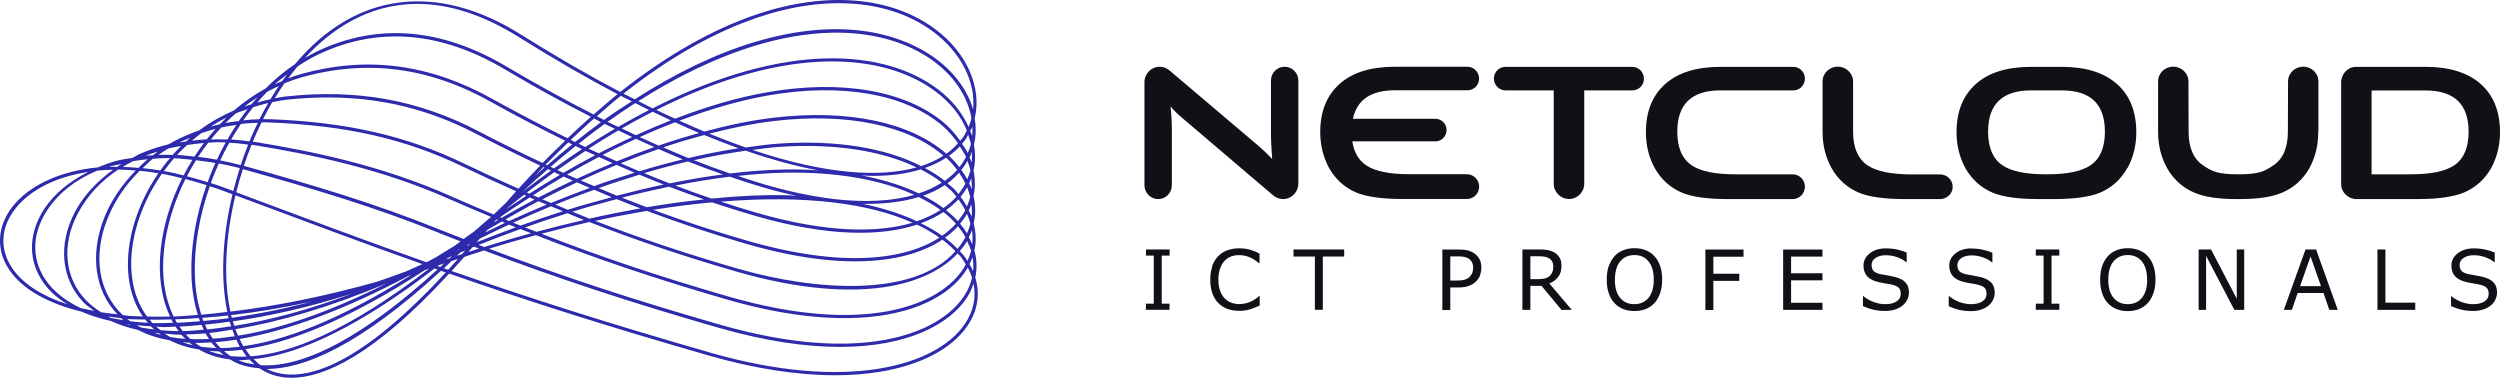 <svg width="186" height="29" viewBox="0 0 186 29" fill="none" xmlns="http://www.w3.org/2000/svg">
<path d="M182.403 22.029H182.358V22.774C182.622 22.892 182.886 22.983 183.137 23.042C183.388 23.101 183.684 23.134 183.999 23.134C184.301 23.134 184.552 23.094 184.765 23.022C184.977 22.951 185.163 22.852 185.318 22.722C185.466 22.604 185.582 22.454 185.659 22.284C185.742 22.114 185.781 21.937 185.781 21.767C185.781 21.447 185.697 21.192 185.53 21.022C185.363 20.839 185.112 20.708 184.784 20.617C184.623 20.578 184.424 20.532 184.192 20.492C183.954 20.453 183.774 20.421 183.645 20.394C183.407 20.342 183.233 20.257 183.137 20.153C183.04 20.041 182.995 19.898 182.995 19.708C182.995 19.499 183.085 19.329 183.285 19.192C183.478 19.061 183.735 18.989 184.05 18.989C184.34 18.989 184.623 19.035 184.893 19.133C185.17 19.231 185.389 19.349 185.562 19.499H185.607V18.793C185.408 18.701 185.176 18.629 184.913 18.57C184.649 18.512 184.366 18.479 184.05 18.479C183.568 18.479 183.169 18.603 182.854 18.845C182.545 19.087 182.384 19.394 182.384 19.767C182.384 20.094 182.474 20.362 182.667 20.564C182.854 20.767 183.15 20.911 183.542 20.996C183.735 21.042 183.915 21.074 184.095 21.101C184.269 21.127 184.43 21.159 184.578 21.198C184.777 21.251 184.925 21.323 185.015 21.421C185.112 21.512 185.157 21.663 185.157 21.865C185.157 22.101 185.054 22.284 184.855 22.421C184.649 22.558 184.366 22.63 183.999 22.63C183.742 22.63 183.465 22.584 183.169 22.48C182.873 22.375 182.616 22.231 182.391 22.042M177.475 18.558H176.883V23.055H179.695V22.519H177.475V18.558ZM164.499 18.558H163.579V23.055H164.132V19.035L166.236 23.055H166.969V18.558H166.416V22.225L164.499 18.558ZM153.214 18.558H151.464V19.015H152.043V22.591H151.464V23.049H153.214V22.591H152.635V19.015H153.214V18.558ZM138.648 22.029H138.603V22.774C138.867 22.892 139.131 22.983 139.382 23.042C139.639 23.101 139.929 23.134 140.244 23.134C140.546 23.134 140.797 23.094 141.01 23.022C141.222 22.951 141.408 22.852 141.563 22.722C141.711 22.604 141.82 22.454 141.904 22.284C141.987 22.114 142.026 21.937 142.026 21.767C142.026 21.447 141.942 21.192 141.775 21.022C141.608 20.839 141.357 20.708 141.029 20.617C140.868 20.578 140.669 20.532 140.437 20.492C140.199 20.453 140.019 20.421 139.89 20.394C139.652 20.342 139.485 20.257 139.388 20.153C139.292 20.041 139.247 19.898 139.247 19.708C139.247 19.499 139.337 19.329 139.536 19.192C139.729 19.061 139.987 18.989 140.302 18.989C140.585 18.989 140.868 19.035 141.145 19.133C141.421 19.231 141.64 19.349 141.814 19.499H141.859V18.793C141.659 18.701 141.428 18.629 141.17 18.57C140.907 18.512 140.624 18.479 140.308 18.479C139.826 18.479 139.427 18.603 139.112 18.845C138.803 19.087 138.642 19.394 138.642 19.767C138.642 20.094 138.738 20.362 138.925 20.564C139.112 20.767 139.408 20.911 139.8 20.996C139.993 21.042 140.173 21.074 140.353 21.101C140.527 21.127 140.688 21.159 140.836 21.198C141.035 21.251 141.177 21.323 141.273 21.421C141.37 21.512 141.415 21.663 141.415 21.865C141.415 22.101 141.312 22.284 141.112 22.421C140.907 22.558 140.624 22.63 140.257 22.63C139.999 22.63 139.723 22.584 139.427 22.48C139.131 22.375 138.874 22.231 138.648 22.042M129.719 18.564H126.881V23.062H127.473V20.898H129.403V20.368H127.473V19.1H129.719V18.57V18.564ZM120.152 20.806C120.152 20.224 120.28 19.767 120.538 19.453C120.795 19.139 121.149 18.976 121.599 18.976C122.05 18.976 122.397 19.133 122.654 19.453C122.912 19.773 123.04 20.218 123.04 20.806C123.04 21.395 122.905 21.846 122.648 22.16C122.384 22.473 122.037 22.63 121.593 22.63C121.149 22.63 120.795 22.473 120.538 22.16C120.274 21.846 120.145 21.395 120.145 20.806M119.682 19.813C119.586 20.1 119.541 20.434 119.541 20.8C119.541 21.166 119.586 21.506 119.682 21.793C119.779 22.081 119.914 22.329 120.094 22.526C120.274 22.728 120.493 22.879 120.744 22.983C121.001 23.088 121.284 23.14 121.599 23.14C121.915 23.14 122.198 23.088 122.455 22.99C122.706 22.885 122.918 22.735 123.105 22.532C123.279 22.336 123.42 22.094 123.517 21.8C123.613 21.512 123.665 21.179 123.665 20.806C123.665 20.434 123.62 20.107 123.523 19.813C123.426 19.518 123.291 19.277 123.105 19.074C122.931 18.878 122.712 18.727 122.461 18.623C122.204 18.518 121.927 18.466 121.606 18.466C121.284 18.466 121.014 18.518 120.757 18.623C120.499 18.727 120.28 18.878 120.107 19.074C119.927 19.283 119.785 19.532 119.689 19.819M113.853 19.067H114.548C114.709 19.067 114.844 19.08 114.966 19.107C115.082 19.133 115.185 19.172 115.269 19.231C115.372 19.296 115.442 19.381 115.494 19.479C115.539 19.577 115.565 19.695 115.565 19.826C115.565 19.996 115.545 20.133 115.494 20.244C115.449 20.355 115.384 20.453 115.294 20.532C115.198 20.623 115.082 20.682 114.941 20.715C114.799 20.747 114.638 20.767 114.452 20.767H113.86V19.074L113.853 19.067ZM114.509 18.558H113.268V23.055H113.86V21.27H114.69L116.176 23.055H116.941L115.269 21.087C115.552 20.976 115.777 20.813 115.938 20.591C116.099 20.375 116.176 20.1 116.176 19.78C116.176 19.538 116.131 19.342 116.041 19.185C115.951 19.028 115.828 18.897 115.668 18.799C115.526 18.708 115.365 18.649 115.185 18.61C115.005 18.577 114.786 18.558 114.516 18.558M100.002 18.558H96.238V19.087H97.827V23.049H98.419V19.087H100.008V18.558H100.002ZM90.197 19.813C90.094 20.1 90.043 20.434 90.043 20.806C90.043 21.179 90.094 21.538 90.203 21.833C90.313 22.127 90.461 22.369 90.654 22.558C90.853 22.754 91.078 22.898 91.342 22.99C91.606 23.081 91.895 23.127 92.217 23.127C92.391 23.127 92.545 23.114 92.687 23.088C92.828 23.062 92.957 23.029 93.079 22.99C93.221 22.944 93.337 22.898 93.427 22.859C93.517 22.82 93.62 22.774 93.722 22.728V22.029H93.677C93.459 22.225 93.227 22.375 92.976 22.473C92.732 22.571 92.462 22.624 92.178 22.624C91.973 22.624 91.779 22.584 91.593 22.512C91.406 22.447 91.246 22.329 91.104 22.186C90.969 22.042 90.859 21.859 90.776 21.63C90.692 21.401 90.647 21.127 90.647 20.813C90.647 20.499 90.686 20.251 90.763 20.015C90.84 19.78 90.943 19.597 91.078 19.44C91.22 19.283 91.381 19.165 91.561 19.093C91.741 19.022 91.94 18.982 92.166 18.982C92.442 18.982 92.7 19.028 92.938 19.126C93.176 19.218 93.42 19.375 93.665 19.577H93.71V18.865C93.42 18.714 93.156 18.616 92.918 18.558C92.68 18.499 92.442 18.473 92.204 18.473C91.876 18.473 91.58 18.525 91.31 18.623C91.04 18.721 90.814 18.871 90.628 19.067C90.435 19.27 90.281 19.518 90.178 19.806M85.835 22.591H85.256V23.049H87.012V22.591H86.433V19.015H87.019V18.558H85.262V19.015H85.841V22.591H85.835ZM96.598 13.661V5.999C96.598 5.431 96.141 4.966 95.575 4.966C95.009 4.966 94.559 5.424 94.559 5.999V10.137C94.559 10.353 94.585 10.922 94.649 11.837C94.392 11.55 94.025 11.19 93.536 10.772L87.012 5.241C86.813 5.071 86.555 4.966 86.279 4.966C85.655 4.966 85.147 5.483 85.147 6.117V13.726V13.779C85.147 14.348 85.603 14.812 86.169 14.812C86.736 14.812 87.186 14.348 87.186 13.779V9.49C87.186 9.078 87.154 8.562 87.089 7.921C87.328 8.202 87.598 8.47 87.9 8.725L94.726 14.537C94.926 14.707 95.183 14.812 95.46 14.812C96.084 14.812 96.592 14.302 96.592 13.661M101.636 12.295C101.076 11.916 100.735 11.321 100.613 10.517H106.796C107.252 10.517 107.626 10.137 107.626 9.673C107.626 9.209 107.252 8.837 106.796 8.837H100.658C100.96 7.425 101.996 6.718 103.765 6.718H109.176C109.659 6.718 110.045 6.326 110.045 5.842C110.045 5.359 109.652 4.966 109.176 4.966H103.785C101.99 4.966 100.613 5.391 99.661 6.248C98.709 7.098 98.226 8.294 98.226 9.83C98.226 10.811 98.451 11.7 98.882 12.497C99.358 13.341 100.027 13.942 100.883 14.315C101.662 14.648 102.826 14.805 104.37 14.805H109.131C109.639 14.805 110.051 14.393 110.051 13.883C110.051 13.373 109.633 12.962 109.131 12.962H104.859C103.366 12.962 102.286 12.739 101.636 12.295ZM109.601 19.93C109.601 20.061 109.581 20.179 109.543 20.29C109.504 20.394 109.44 20.499 109.343 20.597C109.247 20.689 109.125 20.761 108.977 20.806C108.829 20.852 108.636 20.872 108.398 20.872H107.902V19.074H108.488C108.674 19.074 108.829 19.087 108.951 19.113C109.073 19.139 109.182 19.185 109.279 19.25C109.388 19.322 109.466 19.414 109.523 19.532C109.575 19.643 109.607 19.78 109.607 19.937M110.109 20.473C110.18 20.303 110.212 20.12 110.212 19.917C110.212 19.649 110.167 19.44 110.07 19.27C109.98 19.1 109.845 18.956 109.678 18.845C109.536 18.747 109.375 18.675 109.189 18.629C109.002 18.584 108.777 18.564 108.513 18.564H107.31V23.062H107.902V21.388H108.494C108.816 21.388 109.08 21.349 109.285 21.27C109.498 21.192 109.678 21.081 109.832 20.924C109.954 20.8 110.051 20.649 110.122 20.479M122.307 5.849C122.307 5.365 121.915 4.973 121.439 4.973H112.013C111.531 4.973 111.145 5.365 111.145 5.849C111.145 6.333 111.537 6.725 112.013 6.725H115.597V13.661C115.597 14.295 116.111 14.805 116.736 14.805C117.36 14.805 117.868 14.295 117.868 13.661V6.725H121.439H121.445C121.927 6.725 122.313 6.333 122.313 5.849M124.79 9.798C124.79 7.751 125.858 6.725 127.994 6.725H133.424C133.9 6.725 134.286 6.333 134.286 5.849C134.286 5.365 133.894 4.973 133.424 4.973H128.02C126.219 4.973 124.848 5.398 123.89 6.254C122.931 7.104 122.455 8.3 122.455 9.837C122.455 10.817 122.674 11.706 123.111 12.504C123.587 13.347 124.256 13.949 125.106 14.321C125.884 14.655 127.049 14.812 128.593 14.812H133.373C133.875 14.812 134.286 14.4 134.286 13.89C134.286 13.38 133.875 12.968 133.373 12.968H129.088C127.595 12.968 126.521 12.746 125.865 12.301C125.151 11.818 124.79 10.981 124.79 9.798ZM132.665 23.055H135.592V22.526H133.257V20.859H135.592V20.329H133.257V19.093H135.592V18.564H132.665V23.062V23.055ZM145.281 13.896C145.281 13.386 144.857 12.975 144.336 12.975H142.18C140.688 12.968 139.601 12.746 138.944 12.301C138.23 11.818 137.87 10.981 137.87 9.798V6.058C137.864 5.45 137.355 4.96 136.731 4.96C136.107 4.96 135.599 5.45 135.599 6.058V9.837C135.605 10.817 135.824 11.706 136.268 12.504C136.744 13.347 137.413 13.949 138.269 14.321C139.047 14.655 140.218 14.812 141.762 14.812H144.336C144.857 14.812 145.281 14.406 145.281 13.896ZM146.69 18.479C146.208 18.479 145.809 18.603 145.494 18.845C145.185 19.087 145.024 19.394 145.024 19.767C145.024 20.094 145.121 20.362 145.307 20.564C145.5 20.767 145.79 20.911 146.182 20.996C146.375 21.042 146.562 21.074 146.735 21.101C146.909 21.127 147.07 21.159 147.218 21.198C147.417 21.251 147.565 21.323 147.655 21.421C147.752 21.512 147.797 21.663 147.797 21.865C147.797 22.101 147.694 22.284 147.495 22.421C147.289 22.558 147.006 22.63 146.639 22.63C146.382 22.63 146.105 22.584 145.809 22.48C145.513 22.375 145.256 22.231 145.031 22.042H144.986V22.787C145.249 22.905 145.513 22.996 145.764 23.055C146.021 23.114 146.311 23.147 146.626 23.147C146.928 23.147 147.179 23.107 147.392 23.035C147.604 22.964 147.791 22.866 147.945 22.735C148.093 22.617 148.202 22.467 148.286 22.297C148.37 22.127 148.408 21.95 148.408 21.78C148.408 21.46 148.325 21.205 148.157 21.035C147.99 20.852 147.739 20.721 147.411 20.63C147.25 20.591 147.051 20.545 146.819 20.506C146.581 20.466 146.401 20.434 146.272 20.407C146.034 20.355 145.867 20.27 145.77 20.166C145.674 20.055 145.629 19.911 145.629 19.721C145.629 19.512 145.725 19.342 145.912 19.205C146.105 19.074 146.362 19.002 146.678 19.002C146.967 19.002 147.25 19.048 147.52 19.146C147.797 19.244 148.016 19.362 148.189 19.512H148.235V18.806C148.035 18.714 147.803 18.642 147.546 18.584C147.282 18.525 146.999 18.492 146.684 18.492M156.605 9.798C156.605 10.981 156.244 11.818 155.53 12.301C154.874 12.746 153.8 12.968 152.307 12.968H152.21C150.718 12.968 149.643 12.746 148.987 12.301C148.273 11.818 147.913 10.981 147.913 9.798C147.913 7.751 148.974 6.725 151.117 6.725H153.401C155.537 6.725 156.605 7.745 156.605 9.798ZM158.284 12.504C158.721 11.706 158.94 10.817 158.94 9.837C158.94 8.3 158.464 7.098 157.505 6.254C156.553 5.404 155.176 4.973 153.375 4.973H151.123C149.328 4.973 147.951 5.398 146.999 6.254C146.047 7.104 145.565 8.3 145.565 9.837C145.565 10.817 145.79 11.706 146.221 12.504C146.703 13.347 147.366 13.949 148.222 14.321C149 14.655 150.165 14.812 151.709 14.812H152.789C154.334 14.812 155.498 14.648 156.277 14.321C157.126 13.949 157.795 13.347 158.271 12.504M159.751 20.806C159.751 21.395 159.616 21.846 159.358 22.16C159.094 22.473 158.747 22.63 158.303 22.63C157.859 22.63 157.505 22.473 157.248 22.16C156.984 21.846 156.856 21.395 156.856 20.806C156.856 20.218 156.984 19.767 157.242 19.453C157.499 19.139 157.853 18.976 158.303 18.976C158.753 18.976 159.101 19.133 159.358 19.453C159.616 19.773 159.744 20.218 159.744 20.806M160.22 21.8C160.317 21.512 160.368 21.179 160.368 20.806C160.368 20.434 160.323 20.107 160.227 19.813C160.13 19.518 159.995 19.277 159.809 19.074C159.635 18.878 159.416 18.727 159.165 18.623C158.908 18.518 158.625 18.466 158.31 18.466C157.994 18.466 157.718 18.518 157.46 18.623C157.203 18.727 156.984 18.878 156.811 19.074C156.63 19.283 156.489 19.532 156.392 19.819C156.296 20.107 156.251 20.44 156.251 20.806C156.251 21.172 156.296 21.512 156.392 21.8C156.489 22.088 156.624 22.336 156.804 22.532C156.984 22.735 157.203 22.885 157.454 22.99C157.711 23.094 157.994 23.147 158.303 23.147C158.612 23.147 158.908 23.094 159.152 22.996C159.403 22.892 159.616 22.741 159.802 22.539C159.976 22.343 160.117 22.101 160.214 21.806M172.489 9.837V6.058C172.489 5.45 171.987 4.96 171.363 4.96C170.739 4.96 170.231 5.45 170.231 6.058L170.218 9.798C170.218 10.981 169.858 11.818 169.144 12.301C168.488 12.746 168.05 12.968 166.557 12.968H166.5C165 12.968 164.563 12.746 163.907 12.301C163.193 11.818 162.832 10.981 162.832 9.798L162.82 6.058C162.82 5.45 162.311 4.96 161.687 4.96C161.063 4.96 160.561 5.45 160.561 6.058V9.837C160.568 10.817 160.786 11.706 161.23 12.504C161.706 13.347 162.376 13.949 163.231 14.321C164.01 14.655 164.968 14.812 166.512 14.812H166.538C168.082 14.812 169.041 14.648 169.819 14.321C170.675 13.949 171.344 13.347 171.82 12.504C172.258 11.706 172.476 10.817 172.476 9.837M172.682 21.29H171.125L171.904 19.081L172.682 21.29ZM173.3 23.055H173.93L172.316 18.558H171.531L169.916 23.055H170.514L170.945 21.8H172.869L173.3 23.055ZM183.664 9.798C183.664 10.981 183.311 11.818 182.59 12.301C181.94 12.746 180.859 12.968 179.367 12.968H176.446V6.732H180.46C182.596 6.732 183.664 7.751 183.664 9.804M186 9.837C186 8.3 185.524 7.104 184.572 6.254C183.613 5.404 182.236 4.973 180.441 4.973H175.288C174.677 4.973 174.181 5.496 174.181 6.137V13.406V13.694C174.181 14.315 174.702 14.812 175.333 14.812H179.856C181.4 14.812 182.558 14.642 183.343 14.315C184.198 13.942 184.868 13.341 185.344 12.504C185.781 11.7 186 10.811 186 9.83" fill="#101016"/>
<path d="M72.404 8.158C71.976 6.669 70.918 5.239 69.327 4.159C67.424 2.865 63.184 1.014 56.12 3.136C53.236 4.003 50.263 5.44 47.224 7.388C46.945 7.245 46.672 7.116 46.386 6.967C49.802 4.275 53.165 2.373 56.457 1.273C61.502 -0.416 66.229 -0.021 69.424 2.353C71.541 3.926 72.606 6.158 72.398 8.158M46.185 7.129C46.464 7.278 46.73 7.394 47.003 7.536C46.315 7.983 45.633 8.423 44.938 8.921C44.763 8.831 44.581 8.727 44.406 8.643C45.003 8.125 45.594 7.601 46.191 7.129M45.945 7.006C45.354 7.478 44.763 8.002 44.166 8.52C42.081 7.459 39.945 6.288 37.711 4.968C32.848 2.075 28.101 1.687 23.602 3.816C23.29 3.965 22.985 4.133 22.686 4.308C24.595 2.237 27.367 0.289 31.049 0.289C33.25 0.289 35.776 0.988 38.627 2.774C41.224 4.398 43.666 5.809 45.945 7.006ZM21.361 5.537C21.238 5.699 21.115 5.861 20.991 6.029C20.809 6.106 20.628 6.178 20.452 6.262C20.738 5.996 21.056 5.776 21.361 5.537ZM19.868 6.831C20.154 6.676 20.452 6.54 20.744 6.404C20.53 6.721 20.316 7.045 20.121 7.381C19.79 7.452 19.459 7.536 19.141 7.634C19.374 7.362 19.615 7.09 19.868 6.838M19.16 7.239C19.004 7.414 18.848 7.582 18.699 7.763C18.53 7.815 18.355 7.86 18.193 7.918C18.504 7.679 18.823 7.452 19.16 7.239ZM17.543 8.436C17.823 8.313 18.128 8.229 18.42 8.125C18.199 8.41 17.978 8.708 17.771 9.005C17.439 9.051 17.102 9.083 16.771 9.154C17.017 8.908 17.271 8.669 17.537 8.442M16.868 8.734C16.693 8.902 16.517 9.076 16.349 9.251C16.121 9.303 15.894 9.355 15.667 9.419C16.05 9.174 16.452 8.941 16.868 8.734ZM14.966 9.911C15.323 9.788 15.68 9.678 16.043 9.581C15.816 9.834 15.595 10.099 15.387 10.364C15.011 10.383 14.641 10.422 14.277 10.468C14.498 10.274 14.732 10.092 14.972 9.911M14.147 10.254C14.043 10.345 13.933 10.435 13.829 10.532C13.667 10.558 13.498 10.571 13.336 10.604C13.595 10.468 13.875 10.371 14.141 10.254M13.472 10.869C13.258 11.082 13.043 11.302 12.842 11.522C12.492 11.522 12.141 11.509 11.797 11.522C12.031 11.354 12.277 11.192 12.524 11.044C12.836 10.966 13.154 10.921 13.472 10.862M11.738 11.277C11.615 11.367 11.498 11.458 11.375 11.555C11.199 11.568 11.011 11.561 10.836 11.581C11.128 11.464 11.433 11.374 11.732 11.277M10.992 11.846C10.745 12.053 10.524 12.267 10.297 12.493C9.901 12.461 9.505 12.422 9.128 12.415C9.381 12.26 9.641 12.124 9.907 11.988C10.264 11.93 10.628 11.885 10.992 11.846ZM9.05 12.189C8.933 12.26 8.823 12.338 8.713 12.415C8.511 12.415 8.297 12.396 8.102 12.409C8.407 12.312 8.738 12.267 9.05 12.195M8.407 12.635C7.213 13.496 6.226 14.544 5.589 15.741C4.297 18.168 4.544 20.762 6.226 22.51C6.453 22.742 6.739 22.924 7.005 23.124C6.667 23.06 6.31 22.995 5.992 22.917C5.044 22.464 4.232 21.888 3.615 21.125C2.33 19.533 2.291 17.482 3.518 15.631C4.421 14.272 5.726 13.315 7.239 12.694C7.609 12.655 8.005 12.642 8.401 12.629M6.57 12.791C5.193 13.476 4.057 14.395 3.317 15.508C2.025 17.45 2.07 19.604 3.427 21.287C3.843 21.804 4.382 22.251 5.011 22.639C3.128 22.024 1.719 21.125 0.927 19.98C-0.047 18.556 0.031 16.925 1.154 15.508C2.2 14.188 4.063 13.166 6.57 12.791ZM7.524 23.234C7.115 22.969 6.732 22.684 6.401 22.341C4.791 20.672 4.563 18.181 5.804 15.858C6.531 14.492 7.57 13.431 8.79 12.616C9.206 12.616 9.654 12.648 10.096 12.687C9.083 13.729 8.264 14.913 7.758 16.194C6.667 18.944 7.057 21.642 8.738 23.383C8.329 23.331 7.907 23.299 7.524 23.234ZM8.031 23.551C8.355 23.597 8.693 23.635 9.024 23.674C9.057 23.7 9.076 23.739 9.115 23.765C9.141 23.784 9.167 23.797 9.193 23.817C8.881 23.765 8.57 23.726 8.271 23.661C8.193 23.622 8.109 23.59 8.037 23.551M9.394 24.101C9.479 24.114 9.57 24.121 9.654 24.134C9.674 24.147 9.699 24.166 9.719 24.179C9.615 24.147 9.492 24.134 9.388 24.101M10.161 24.198C10.498 24.237 10.868 24.25 11.219 24.276C11.297 24.36 11.394 24.431 11.479 24.509C11.148 24.47 10.81 24.431 10.498 24.367C10.388 24.308 10.264 24.257 10.161 24.198ZM11.459 24.761C11.576 24.774 11.706 24.774 11.823 24.787C11.875 24.826 11.92 24.871 11.972 24.91C11.797 24.865 11.621 24.813 11.466 24.761M12.258 24.82C12.641 24.852 13.011 24.904 13.427 24.904C13.446 24.904 13.466 24.904 13.485 24.904C13.582 25.014 13.693 25.111 13.803 25.214C13.394 25.182 13.011 25.137 12.66 25.072C12.518 24.994 12.388 24.91 12.258 24.826M13.576 25.467C13.738 25.48 13.92 25.48 14.089 25.492C14.167 25.557 14.251 25.622 14.336 25.68C14.063 25.616 13.81 25.551 13.576 25.467ZM14.524 25.506C14.608 25.506 14.686 25.518 14.771 25.518C15.076 25.518 15.4 25.492 15.725 25.473C15.842 25.622 15.965 25.758 16.089 25.894C15.686 25.881 15.303 25.848 14.953 25.797C14.803 25.712 14.66 25.616 14.524 25.512M15.556 26.101C15.803 26.12 16.05 26.14 16.316 26.146C16.42 26.243 16.537 26.327 16.654 26.418C16.238 26.34 15.874 26.23 15.556 26.107M16.686 26.127C17.095 26.114 17.537 26.081 18.004 26.023C18.115 26.198 18.232 26.372 18.355 26.528C17.92 26.547 17.524 26.528 17.154 26.495C16.985 26.392 16.835 26.262 16.68 26.133M17.745 26.787C17.835 26.787 17.92 26.8 18.011 26.8C18.186 26.8 18.374 26.761 18.556 26.748C18.673 26.877 18.809 26.994 18.939 27.11C18.589 27.058 18.232 26.994 17.913 26.871C17.855 26.845 17.803 26.812 17.745 26.787ZM19.868 27.453C22.55 27.44 26.66 25.803 32.809 20.148C32.926 20.187 33.043 20.225 33.16 20.271C25.868 28.191 21.861 28.45 19.868 27.46M33.601 20.161C33.913 19.824 34.218 19.481 34.542 19.113C35.036 18.951 35.529 18.782 36.01 18.634C41.601 20.756 46.906 22.503 53.47 24.386C56.977 25.395 59.97 25.81 62.483 25.81C67.573 25.81 70.677 24.095 71.95 22.128C72.164 21.798 72.314 21.448 72.43 21.099C72.638 22.121 72.43 23.157 71.781 24.108C69.638 27.259 62.95 29.142 52.847 26.237C45.224 24.043 39.503 22.218 33.594 20.161M72.346 9.432C72.353 9.659 72.353 9.885 72.333 10.112C72.294 9.989 72.229 9.866 72.184 9.743C72.236 9.639 72.307 9.542 72.346 9.432ZM47.496 7.524C57.314 1.286 64.957 1.48 69.19 4.359C70.937 5.543 72.002 7.168 72.275 8.798C72.216 9.018 72.158 9.238 72.067 9.452C71.612 8.436 70.866 7.465 69.807 6.663C65.872 3.673 58.502 3.007 48.555 8.061C48.211 7.892 47.854 7.711 47.503 7.53M45.204 9.064C45.899 8.565 46.581 8.106 47.263 7.672C47.607 7.847 47.951 8.022 48.289 8.184C47.535 8.572 46.776 8.986 45.997 9.439C45.73 9.309 45.471 9.199 45.204 9.064ZM44.984 9.219C45.243 9.348 45.49 9.452 45.743 9.581C45.023 10.008 44.289 10.455 43.542 10.94C43.38 10.862 43.211 10.772 43.049 10.694C43.698 10.183 44.347 9.678 44.984 9.219ZM44.198 8.818C44.367 8.902 44.542 9.005 44.711 9.089C44.075 9.555 43.425 10.06 42.782 10.571C42.678 10.519 42.568 10.461 42.464 10.409C43.042 9.859 43.62 9.322 44.191 8.818M21.439 5.835C21.654 5.543 21.887 5.246 22.134 4.948C22.64 4.612 23.16 4.295 23.712 4.036C25.582 3.149 27.491 2.709 29.439 2.709C32.101 2.709 34.822 3.531 37.588 5.175C39.789 6.482 41.906 7.64 43.964 8.688C43.386 9.199 42.808 9.736 42.23 10.287C40.419 9.394 38.575 8.442 36.659 7.375C31.984 4.761 27.329 4.146 22.433 5.498C22.088 5.595 21.751 5.705 21.426 5.835M20.264 7.601C20.602 7.53 20.946 7.459 21.309 7.42C22.374 7.304 23.4 7.252 24.407 7.252C28.381 7.252 31.965 8.145 35.504 9.995C37.107 10.836 38.659 11.594 40.192 12.318C39.653 12.875 39.114 13.444 38.575 14.04C37.263 13.457 35.939 12.849 34.569 12.189C30.276 10.112 25.816 9.089 20.115 8.869C19.933 8.863 19.751 8.869 19.569 8.869C19.79 8.436 20.017 8.009 20.258 7.595M18.095 8.96C18.329 8.624 18.582 8.3 18.835 7.976C19.199 7.86 19.576 7.756 19.959 7.659C19.732 8.054 19.511 8.462 19.303 8.869C18.894 8.882 18.491 8.908 18.095 8.954M17.92 9.225C18.342 9.167 18.764 9.154 19.18 9.135C18.959 9.588 18.751 10.053 18.556 10.519C18.102 10.455 17.641 10.403 17.199 10.377C17.426 9.982 17.667 9.601 17.92 9.225ZM15.699 10.364C15.94 10.06 16.193 9.769 16.459 9.491C16.835 9.4 17.212 9.348 17.589 9.29C17.355 9.646 17.128 10.008 16.92 10.383C16.511 10.371 16.102 10.358 15.699 10.371M15.498 10.617C15.745 10.604 15.991 10.578 16.238 10.578C16.427 10.578 16.608 10.591 16.79 10.597C16.556 11.018 16.342 11.445 16.141 11.878C15.667 11.794 15.199 11.723 14.738 11.671C14.972 11.309 15.232 10.959 15.498 10.61M13.173 11.529C13.407 11.277 13.654 11.031 13.914 10.791C14.329 10.726 14.751 10.675 15.173 10.636C14.927 10.966 14.686 11.309 14.466 11.652C14.03 11.607 13.595 11.542 13.173 11.529ZM12.953 11.775C13.407 11.788 13.862 11.852 14.316 11.891C14.082 12.273 13.862 12.661 13.66 13.05C13.167 12.933 12.667 12.804 12.193 12.726C12.427 12.402 12.68 12.079 12.953 11.768M10.608 12.512C10.862 12.279 11.102 12.027 11.368 11.814C11.738 11.781 12.102 11.762 12.479 11.762C12.53 11.762 12.589 11.762 12.647 11.762C12.394 12.059 12.154 12.364 11.927 12.681C11.479 12.61 11.037 12.551 10.608 12.506M9.135 23.435C7.336 21.772 6.888 19.061 7.992 16.285C8.557 14.861 9.401 13.684 10.401 12.707C10.849 12.745 11.31 12.81 11.784 12.888C10.868 14.221 10.225 15.651 9.862 17.055C9.206 19.604 9.498 21.901 10.621 23.545C10.297 23.532 9.966 23.525 9.654 23.506C9.472 23.493 9.316 23.461 9.135 23.441M11.005 24.017C10.557 23.991 10.115 23.959 9.687 23.901C9.602 23.843 9.531 23.784 9.459 23.726C9.518 23.726 9.563 23.739 9.622 23.745C9.998 23.771 10.414 23.758 10.803 23.771C10.868 23.855 10.933 23.933 11.005 24.011M10.94 23.551C9.764 21.959 9.44 19.669 10.096 17.107C10.459 15.696 11.115 14.259 12.043 12.927C12.53 13.011 13.043 13.14 13.55 13.263C12.699 14.978 12.154 16.777 11.966 18.478C11.745 20.439 12.005 22.173 12.654 23.551C12.069 23.564 11.498 23.564 10.94 23.551ZM11.336 24.03C11.264 23.953 11.199 23.868 11.128 23.784C11.648 23.797 12.206 23.771 12.751 23.765C12.797 23.849 12.829 23.94 12.875 24.017C12.362 24.024 11.829 24.056 11.336 24.037M13.297 24.632C12.829 24.632 12.375 24.606 11.94 24.567C11.829 24.483 11.719 24.392 11.615 24.302C11.803 24.308 11.966 24.341 12.16 24.341C12.446 24.341 12.764 24.308 13.063 24.302C13.134 24.418 13.219 24.522 13.297 24.632ZM13.16 24.011C13.115 23.933 13.069 23.843 13.024 23.758C13.595 23.745 14.199 23.707 14.797 23.661C14.823 23.739 14.842 23.823 14.875 23.901C14.297 23.946 13.719 23.998 13.16 24.011ZM13.595 24.632C13.511 24.528 13.433 24.405 13.355 24.296C13.881 24.282 14.446 24.218 14.998 24.172C15.05 24.296 15.102 24.412 15.16 24.528C14.634 24.567 14.089 24.632 13.595 24.632ZM15.556 25.221C15.063 25.24 14.595 25.247 14.167 25.221C14.05 25.117 13.933 25.001 13.823 24.884C14.297 24.871 14.784 24.846 15.29 24.807C15.368 24.956 15.466 25.085 15.556 25.221ZM15.414 24.509C15.355 24.399 15.31 24.276 15.251 24.153C15.849 24.101 16.465 24.017 17.089 23.933C17.121 24.05 17.16 24.16 17.199 24.276C16.595 24.367 15.985 24.457 15.414 24.509ZM15.836 25.195C15.745 25.059 15.654 24.923 15.569 24.774C16.115 24.723 16.706 24.613 17.284 24.522C17.342 24.69 17.407 24.852 17.472 25.014C16.894 25.098 16.342 25.169 15.836 25.195ZM17.842 25.797C17.335 25.855 16.855 25.894 16.42 25.894C16.284 25.758 16.147 25.616 16.024 25.46C16.53 25.421 17.05 25.357 17.589 25.273C17.673 25.447 17.751 25.635 17.842 25.803M18.108 25.758C18.004 25.59 17.913 25.408 17.829 25.221C21.374 24.619 25.621 23.053 30.387 20.529C30.452 20.504 30.517 20.484 30.588 20.458C25.069 23.933 21.043 25.357 18.115 25.751M32.426 19.145C32.341 19.19 32.27 19.223 32.185 19.274C32.03 19.358 31.88 19.43 31.731 19.514C27.478 18.006 23.004 16.343 17.576 14.305C17.719 13.729 17.881 13.153 18.069 12.584C23.439 14.072 27.965 15.444 32.393 17.223C33.023 17.475 33.647 17.715 34.263 17.961C34.114 18.071 33.958 18.181 33.809 18.297C33.348 18.575 32.893 18.847 32.426 19.145ZM32.757 19.863C32.692 19.837 32.627 19.818 32.562 19.798C32.595 19.779 32.62 19.753 32.647 19.734C32.783 19.688 32.906 19.649 33.036 19.604C32.939 19.695 32.848 19.779 32.75 19.869M33.465 19.209C33.374 19.242 33.283 19.268 33.192 19.3C33.244 19.261 33.296 19.216 33.348 19.177C33.439 19.138 33.53 19.099 33.62 19.061C33.569 19.106 33.517 19.158 33.471 19.209M34.075 19.268C33.828 19.546 33.588 19.811 33.348 20.07C33.237 20.031 33.133 19.999 33.023 19.96C33.218 19.779 33.406 19.611 33.601 19.423C33.763 19.371 33.919 19.32 34.075 19.268ZM34.114 18.575C34.114 18.575 34.069 18.595 34.042 18.608C34.069 18.582 34.101 18.556 34.133 18.537C34.153 18.53 34.172 18.517 34.192 18.504C34.166 18.53 34.146 18.549 34.12 18.575M34.38 18.905C34.25 18.951 34.127 18.989 33.997 19.035C34.075 18.957 34.159 18.88 34.237 18.795C34.361 18.744 34.484 18.692 34.614 18.634C34.536 18.724 34.458 18.815 34.38 18.899M35.64 18.491C35.38 18.575 35.114 18.666 34.848 18.75C34.945 18.64 35.042 18.524 35.133 18.414C35.179 18.394 35.231 18.375 35.276 18.355C35.4 18.401 35.517 18.446 35.64 18.491ZM36.017 18.375C35.88 18.323 35.75 18.271 35.614 18.22C36.659 17.805 37.698 17.411 38.718 17.042C38.977 17.145 39.244 17.249 39.51 17.352C38.361 17.669 37.205 18.006 36.023 18.375M72.32 20.672C72.21 21.125 72.021 21.571 71.749 21.992C69.885 24.871 64.002 27.162 53.535 24.147C47.094 22.296 41.86 20.575 36.38 18.504C37.568 18.135 38.737 17.799 39.873 17.495C44.393 19.268 48.931 20.795 54.152 22.302C58.678 23.61 62.782 23.985 66.022 23.402C68.807 22.904 70.911 21.701 71.943 20.012C71.963 19.973 71.976 19.941 72.002 19.902C72.132 20.154 72.242 20.407 72.326 20.665M72.359 19.132C72.411 19.481 72.437 19.824 72.398 20.174C72.32 19.999 72.229 19.824 72.132 19.649C72.216 19.481 72.294 19.307 72.359 19.132ZM72.32 17.132C72.365 17.482 72.372 17.831 72.333 18.174C72.262 18 72.171 17.825 72.08 17.65C72.164 17.475 72.255 17.307 72.32 17.132ZM72.301 11.277C72.32 11.555 72.32 11.826 72.294 12.098C72.255 11.969 72.19 11.839 72.138 11.71C72.145 11.691 72.164 11.678 72.171 11.658C72.229 11.535 72.255 11.406 72.307 11.277M72.028 10.028C72.106 10.261 72.19 10.487 72.236 10.726C72.177 10.953 72.099 11.173 72.002 11.386C71.885 11.147 71.723 10.921 71.573 10.694C71.671 10.578 71.775 10.461 71.865 10.338C71.93 10.241 71.969 10.131 72.028 10.028ZM48.821 8.184C58.58 3.272 65.801 3.919 69.658 6.844C70.736 7.666 71.508 8.656 71.93 9.698C71.846 9.866 71.775 10.041 71.664 10.202C71.599 10.299 71.515 10.383 71.437 10.474C71.106 10.008 70.729 9.562 70.249 9.148C67.392 6.734 62.593 5.899 57.087 6.864C54.886 7.245 52.594 7.918 50.23 8.831C49.763 8.617 49.302 8.41 48.821 8.177M46.256 9.562C47.035 9.109 47.802 8.701 48.555 8.313C49.016 8.533 49.464 8.746 49.912 8.954C49.055 9.29 48.191 9.659 47.315 10.06C46.964 9.898 46.613 9.73 46.263 9.562M43.795 11.063C44.542 10.578 45.276 10.131 46.003 9.704C46.347 9.872 46.691 10.034 47.035 10.196C46.211 10.578 45.393 10.966 44.555 11.406C44.302 11.289 44.055 11.186 43.802 11.069M43.555 11.225C43.795 11.341 44.036 11.438 44.276 11.548C43.497 11.962 42.711 12.396 41.912 12.862C41.763 12.797 41.614 12.72 41.471 12.655C42.178 12.156 42.873 11.678 43.562 11.225M42.828 10.862C42.984 10.94 43.146 11.024 43.302 11.095C42.614 11.548 41.919 12.027 41.211 12.532C41.127 12.493 41.042 12.454 40.958 12.415C41.588 11.878 42.211 11.354 42.821 10.862M40.601 12.241C41.159 11.665 41.724 11.121 42.282 10.591C42.38 10.636 42.477 10.688 42.575 10.739C41.958 11.231 41.334 11.762 40.711 12.299C40.672 12.279 40.64 12.267 40.601 12.247M39.77 13.127C39.99 12.894 40.211 12.655 40.425 12.428C40.451 12.441 40.477 12.454 40.503 12.467C40.257 12.681 40.01 12.907 39.763 13.127M36.848 16.408C36.887 16.382 36.925 16.356 36.965 16.33C36.99 16.343 37.016 16.356 37.049 16.362C36.945 16.421 36.835 16.485 36.731 16.55C36.77 16.505 36.815 16.453 36.854 16.408M18.803 10.545C19.004 10.06 19.225 9.581 19.452 9.115C19.504 9.115 19.55 9.102 19.602 9.102C19.777 9.102 19.939 9.102 20.108 9.115C25.777 9.335 30.205 10.345 34.465 12.409C35.809 13.056 37.107 13.651 38.4 14.227C38.146 14.505 37.9 14.803 37.646 15.088C37.341 15.379 37.036 15.657 36.731 15.961C35.672 15.521 34.614 15.075 33.53 14.589C28.367 12.299 23.264 11.264 18.959 10.558C18.907 10.552 18.855 10.552 18.803 10.545ZM34.737 18.31C34.776 18.271 34.822 18.233 34.861 18.187C34.887 18.2 34.913 18.207 34.945 18.22C34.88 18.245 34.809 18.278 34.737 18.31ZM35.133 18.038C35.133 18.038 35.127 18.038 35.12 18.038C35.127 18.038 35.133 18.032 35.146 18.025C35.146 18.025 35.14 18.038 35.133 18.038ZM38.373 16.912C37.419 17.262 36.452 17.631 35.471 18.019C35.549 17.928 35.62 17.844 35.698 17.754C36.426 17.398 37.153 17.042 37.867 16.712C38.036 16.783 38.205 16.841 38.373 16.912ZM38.724 16.783C38.542 16.712 38.361 16.641 38.179 16.57C39.127 16.136 40.062 15.735 40.99 15.347C41.289 15.47 41.581 15.592 41.88 15.715C40.841 16.045 39.795 16.401 38.731 16.783M39.906 17.249C39.627 17.139 39.347 17.035 39.068 16.919C40.14 16.537 41.185 16.188 42.224 15.864C42.633 16.032 43.042 16.207 43.445 16.369C42.282 16.634 41.107 16.925 39.906 17.249ZM71.846 19.669C71.807 19.74 71.781 19.818 71.736 19.889C70.002 22.723 64.372 24.994 54.224 22.07C49.133 20.601 44.691 19.113 40.282 17.391C41.503 17.068 42.685 16.783 43.847 16.518C47.373 17.896 50.931 19.093 54.84 20.219C59.256 21.494 63.23 21.856 66.333 21.274C68.463 20.872 70.158 20.025 71.249 18.854C71.327 18.944 71.424 19.028 71.495 19.119C71.638 19.3 71.742 19.481 71.853 19.669M71.95 17.928C72.06 18.174 72.177 18.414 72.249 18.666C72.184 18.918 72.093 19.171 71.982 19.417C71.891 19.268 71.794 19.125 71.684 18.983C71.606 18.88 71.495 18.789 71.404 18.692C71.612 18.453 71.801 18.2 71.956 17.935M72.197 16.634C72.138 16.88 72.054 17.126 71.943 17.365C71.801 17.119 71.625 16.874 71.43 16.641C71.625 16.401 71.801 16.162 71.943 15.909C72.047 16.149 72.132 16.388 72.197 16.634ZM72.294 16.104C72.236 15.955 72.145 15.806 72.073 15.657C72.151 15.502 72.216 15.34 72.275 15.185C72.307 15.495 72.326 15.8 72.294 16.104ZM72.262 13.244C72.288 13.522 72.32 13.8 72.294 14.078C72.242 13.93 72.177 13.787 72.106 13.645C72.171 13.515 72.21 13.38 72.262 13.25M71.982 11.975C72.067 12.208 72.151 12.441 72.197 12.674C72.145 12.901 72.054 13.121 71.963 13.334C71.84 13.101 71.684 12.875 71.521 12.648C71.69 12.441 71.84 12.215 71.976 11.969M71.411 10.895C71.573 11.154 71.755 11.412 71.872 11.684C71.736 11.943 71.573 12.195 71.379 12.435C71.164 12.156 70.924 11.891 70.651 11.632C70.638 11.619 70.619 11.607 70.599 11.594C70.898 11.38 71.171 11.147 71.411 10.895ZM50.542 8.979C52.814 8.119 55.016 7.478 57.132 7.103C62.567 6.152 67.288 6.967 70.086 9.329C70.573 9.743 70.95 10.196 71.275 10.662C71.021 10.94 70.742 11.205 70.411 11.438C67.716 9.083 63.061 8.106 57.541 8.759C55.905 8.954 54.184 9.309 52.405 9.788C51.801 9.536 51.178 9.264 50.542 8.979ZM47.6 10.196C48.483 9.795 49.36 9.432 50.224 9.096C50.828 9.368 51.438 9.652 52.016 9.898C51.029 10.17 50.029 10.474 49.003 10.83C48.535 10.629 48.068 10.416 47.6 10.202M44.834 11.529C45.672 11.089 46.496 10.707 47.321 10.325C47.776 10.539 48.23 10.746 48.678 10.94C47.756 11.264 46.834 11.613 45.886 12.001C45.535 11.846 45.185 11.691 44.834 11.529ZM42.185 12.985C42.984 12.519 43.769 12.092 44.555 11.678C44.899 11.833 45.237 11.988 45.575 12.137C44.698 12.499 43.815 12.881 42.919 13.302C42.672 13.192 42.432 13.095 42.185 12.985ZM41.925 13.134C42.159 13.237 42.386 13.328 42.62 13.431C41.77 13.832 40.919 14.253 40.055 14.7C39.925 14.641 39.789 14.583 39.659 14.525C40.419 14.04 41.179 13.574 41.925 13.134ZM41.237 12.81C41.373 12.875 41.516 12.946 41.653 13.011C40.906 13.451 40.146 13.923 39.386 14.408C39.322 14.382 39.263 14.35 39.198 14.324C39.886 13.8 40.562 13.289 41.23 12.81M38.945 14.208C39.555 13.645 40.159 13.101 40.763 12.584C40.841 12.616 40.912 12.655 40.99 12.694C40.322 13.172 39.64 13.684 38.951 14.214C38.951 14.214 38.951 14.214 38.945 14.214M37.607 15.599C38.068 15.23 38.529 14.842 38.984 14.492C39.042 14.518 39.094 14.544 39.153 14.57C38.646 14.9 38.127 15.249 37.607 15.599ZM40.666 15.224C39.744 15.612 38.809 16.02 37.867 16.447C37.783 16.408 37.692 16.369 37.601 16.33C38.425 15.864 39.25 15.392 40.062 14.971C40.263 15.055 40.464 15.133 40.666 15.217M40.99 15.094C40.776 15.004 40.562 14.919 40.347 14.829C41.218 14.382 42.075 13.962 42.925 13.567C43.243 13.71 43.562 13.845 43.88 13.981C42.932 14.331 41.971 14.7 40.997 15.101M42.243 15.605C41.932 15.476 41.627 15.353 41.315 15.224C42.289 14.822 43.25 14.46 44.204 14.117C44.639 14.305 45.081 14.499 45.51 14.674C44.432 14.965 43.354 15.256 42.243 15.605ZM43.86 16.272C43.438 16.104 43.01 15.922 42.588 15.748C43.711 15.398 44.795 15.107 45.88 14.816C46.471 15.055 47.061 15.282 47.652 15.502C46.412 15.722 45.152 15.974 43.86 16.265M71.086 18.692C67.983 22.173 60.613 21.636 54.905 19.992C51.133 18.905 47.691 17.754 44.282 16.434C45.607 16.142 46.88 15.903 48.12 15.69C50.548 16.595 52.99 17.411 55.522 18.142C62.794 20.245 67.522 19.552 70.112 17.831C70.469 18.103 70.807 18.388 71.086 18.692ZM71.275 16.835C71.482 17.094 71.677 17.359 71.827 17.631C71.801 17.682 71.781 17.741 71.749 17.792C71.599 18.051 71.424 18.291 71.242 18.517C70.963 18.226 70.651 17.948 70.307 17.682C70.677 17.417 71.002 17.139 71.275 16.835ZM71.814 15.638C71.814 15.638 71.794 15.683 71.788 15.702C71.645 15.961 71.469 16.207 71.268 16.453C71.008 16.162 70.71 15.896 70.385 15.638C70.736 15.385 71.041 15.114 71.307 14.829C71.502 15.094 71.677 15.366 71.814 15.638ZM71.956 13.936C72.047 14.169 72.125 14.408 72.184 14.654C72.125 14.894 72.041 15.133 71.937 15.366C71.801 15.12 71.645 14.881 71.469 14.641C71.658 14.415 71.82 14.182 71.956 13.936ZM71.353 12.849C71.534 13.114 71.697 13.386 71.827 13.664C71.684 13.93 71.508 14.188 71.307 14.441C71.216 14.324 71.132 14.208 71.021 14.098C70.866 13.936 70.671 13.794 70.495 13.638C70.814 13.405 71.093 13.14 71.353 12.849ZM52.782 9.944C54.438 9.51 56.042 9.186 57.574 9.005C62.983 8.365 67.541 9.309 70.19 11.581C69.71 11.891 69.164 12.15 68.534 12.357C65.905 11.011 62.243 10.396 57.977 10.681C57.171 10.733 56.327 10.856 55.483 10.972C54.62 10.675 53.717 10.325 52.782 9.95M49.347 10.966C50.386 10.61 51.399 10.312 52.399 10.047C53.282 10.409 54.133 10.739 54.951 11.031C53.736 11.218 52.496 11.458 51.217 11.762C50.6 11.516 49.97 11.238 49.347 10.966ZM46.191 12.144C47.146 11.755 48.081 11.406 49.003 11.089C49.607 11.354 50.217 11.619 50.808 11.859C49.75 12.118 48.672 12.402 47.568 12.745C47.107 12.551 46.646 12.351 46.185 12.15M44.211 13.852C43.88 13.71 43.549 13.567 43.218 13.425C44.114 13.011 44.997 12.629 45.873 12.267C46.321 12.467 46.769 12.661 47.211 12.849C46.224 13.159 45.224 13.476 44.204 13.845M45.899 14.564C45.451 14.382 44.997 14.188 44.542 13.994C45.568 13.625 46.574 13.308 47.574 12.998C48.178 13.25 48.776 13.496 49.38 13.729C48.243 13.968 47.087 14.246 45.899 14.557M48.126 15.424C47.51 15.191 46.893 14.952 46.276 14.706C47.471 14.395 48.633 14.13 49.776 13.891C50.652 14.227 51.522 14.538 52.386 14.835C51.003 14.984 49.594 15.165 48.12 15.418M69.898 17.676C67.353 19.326 62.723 19.967 55.593 17.909C53.197 17.217 50.886 16.459 48.594 15.612C50.133 15.36 51.581 15.185 52.977 15.055C54.055 15.418 55.126 15.754 56.204 16.065C61.639 17.637 65.58 17.585 68.229 16.712C68.84 17.009 69.405 17.327 69.892 17.682M71.119 16.641C70.833 16.964 70.489 17.262 70.093 17.54C69.625 17.204 69.086 16.893 68.508 16.608C69.145 16.375 69.71 16.097 70.19 15.774C70.534 16.045 70.846 16.33 71.119 16.641ZM70.288 13.774C70.476 13.936 70.684 14.091 70.853 14.266C70.969 14.389 71.054 14.512 71.158 14.635C70.885 14.939 70.56 15.217 70.197 15.482C69.749 15.139 69.229 14.835 68.684 14.557C69.268 14.357 69.807 14.098 70.288 13.774ZM55.996 11.154C56.671 11.069 57.353 10.966 57.996 10.927C62.093 10.655 65.619 11.212 68.19 12.454C65.483 13.211 61.47 12.991 55.99 11.16M68.502 12.603C69.073 12.901 69.606 13.218 70.067 13.586C69.58 13.897 69.008 14.175 68.353 14.389C67.132 13.8 65.691 13.354 64.08 13.05C64.359 13.062 64.652 13.088 64.911 13.088C66.301 13.088 67.489 12.914 68.496 12.603M51.626 11.917C52.951 11.613 54.23 11.393 55.483 11.212C57.457 11.891 59.256 12.377 60.873 12.674C60.067 12.622 59.243 12.59 58.379 12.61C57.081 12.635 55.723 12.732 54.308 12.907C53.425 12.603 52.529 12.273 51.626 11.917ZM49.821 13.645C49.191 13.405 48.561 13.14 47.925 12.881C49.042 12.545 50.12 12.267 51.191 12.014C52.068 12.364 52.931 12.681 53.782 12.978C52.496 13.146 51.178 13.367 49.815 13.645M52.951 14.777C52.048 14.473 51.146 14.149 50.243 13.806C51.633 13.528 52.99 13.308 54.295 13.146C55.172 13.444 56.042 13.729 56.892 13.975C57.671 14.201 58.47 14.402 59.275 14.57C59.093 14.564 58.931 14.538 58.749 14.531C56.938 14.479 54.996 14.57 52.951 14.771M67.892 16.57C65.294 17.346 61.483 17.333 56.275 15.825C55.392 15.573 54.509 15.288 53.626 15.004C59.879 14.486 64.677 15.127 67.892 16.57ZM61.873 14.784C61.704 14.764 61.535 14.732 61.359 14.719C60.028 14.525 58.567 14.214 56.964 13.748C56.282 13.548 55.587 13.321 54.892 13.088C56.1 12.959 57.269 12.868 58.392 12.849C62.256 12.778 65.567 13.373 68.022 14.499C66.444 14.952 64.411 15.101 61.873 14.79M68.353 14.661C68.944 14.952 69.496 15.269 69.976 15.625C69.476 15.948 68.885 16.233 68.21 16.459C67.054 15.916 65.697 15.482 64.191 15.165C65.697 15.191 67.112 15.036 68.353 14.661ZM70.483 11.814C70.762 12.079 70.995 12.357 71.21 12.642C70.95 12.933 70.645 13.211 70.288 13.457C69.853 13.101 69.346 12.791 68.814 12.499C69.411 12.292 69.937 12.034 70.392 11.736C70.424 11.762 70.457 11.788 70.489 11.814M37.198 16.162C37.945 15.651 38.679 15.159 39.412 14.687C39.529 14.738 39.653 14.796 39.77 14.848C38.958 15.269 38.133 15.748 37.309 16.207C37.27 16.194 37.231 16.175 37.192 16.155M36.237 17.119C36.601 16.906 36.971 16.686 37.335 16.479C37.413 16.511 37.49 16.55 37.568 16.582C37.081 16.809 36.588 17.055 36.094 17.294C36.146 17.236 36.192 17.184 36.244 17.119M35.452 17.598C35.452 17.598 35.484 17.566 35.504 17.547C35.529 17.527 35.562 17.514 35.588 17.495C35.588 17.495 35.588 17.495 35.581 17.501C35.581 17.501 35.556 17.534 35.536 17.553C35.504 17.566 35.477 17.579 35.445 17.598M18.719 10.778C18.784 10.791 18.855 10.785 18.92 10.798C23.212 11.503 28.296 12.532 33.432 14.809C34.484 15.275 35.51 15.709 36.536 16.136C36.114 16.485 35.692 16.861 35.263 17.23C35.004 17.417 34.75 17.592 34.491 17.779C33.828 17.521 33.16 17.262 32.484 16.99C28.049 15.204 23.517 13.826 18.141 12.338C18.316 11.807 18.511 11.289 18.719 10.765M16.387 11.93C16.595 11.484 16.823 11.044 17.063 10.617C17.537 10.642 18.004 10.694 18.465 10.759C18.264 11.264 18.076 11.775 17.907 12.286C17.868 12.273 17.829 12.267 17.784 12.254C17.309 12.124 16.849 12.021 16.381 11.937M16.277 12.163C16.764 12.254 17.251 12.351 17.725 12.48C17.764 12.493 17.797 12.499 17.842 12.512C17.66 13.082 17.498 13.645 17.355 14.214C17.108 14.124 16.868 14.033 16.621 13.936C16.303 13.819 15.998 13.722 15.686 13.619C15.868 13.127 16.063 12.635 16.284 12.156M13.907 13.114C14.115 12.713 14.342 12.312 14.582 11.924C15.069 11.975 15.55 12.046 16.024 12.124C15.81 12.597 15.621 13.075 15.446 13.554C14.92 13.392 14.407 13.244 13.907 13.114ZM14.725 23.428C14.121 23.467 13.498 23.532 12.92 23.551C12.258 22.205 11.992 20.478 12.212 18.511C12.401 16.815 12.946 15.023 13.797 13.321C14.31 13.451 14.836 13.606 15.368 13.774C14.563 16.065 14.167 18.42 14.245 20.536C14.284 21.617 14.453 22.581 14.719 23.428M14.979 23.415C14.706 22.568 14.537 21.61 14.498 20.529C14.427 18.446 14.816 16.116 15.608 13.858C15.914 13.955 16.219 14.052 16.537 14.169C16.797 14.266 17.043 14.357 17.297 14.454C16.537 17.618 16.394 20.743 16.913 23.208C16.258 23.28 15.595 23.364 14.972 23.415M17.011 23.674C16.375 23.758 15.751 23.83 15.134 23.881C15.102 23.804 15.076 23.726 15.043 23.648C15.673 23.603 16.316 23.545 16.965 23.474C16.978 23.538 16.991 23.61 17.004 23.674M17.238 23.642C17.219 23.577 17.206 23.512 17.193 23.448C19.082 23.228 21.076 22.898 23.205 22.432C21.173 22.969 19.167 23.377 17.245 23.642M17.433 24.244C17.394 24.134 17.361 24.024 17.323 23.907C20.024 23.532 22.965 22.865 26.199 21.843C22.972 23.053 20.043 23.836 17.426 24.244M28.153 20.931C24.121 22.063 20.465 22.788 17.141 23.183C16.615 20.762 16.758 17.669 17.517 14.531C22.842 16.524 27.244 18.168 31.426 19.649C31.023 19.837 30.627 20.012 30.224 20.187C29.536 20.439 28.848 20.685 28.153 20.924M28.776 21.079C24.134 23.402 20.53 24.528 17.712 24.975C17.641 24.813 17.569 24.658 17.511 24.49C20.816 23.946 24.595 22.833 28.776 21.079ZM18.881 26.715C23.257 26.301 28.504 22.937 32.328 19.973C32.4 19.999 32.478 20.025 32.549 20.051C27.199 24.936 22.647 27.395 19.394 27.168C19.355 27.142 19.316 27.123 19.284 27.097C19.134 26.987 19.011 26.845 18.881 26.715ZM18.264 25.978C21.387 25.531 25.699 23.94 31.621 20.09C31.724 20.051 31.835 20.012 31.939 19.98C25.705 24.781 21.465 26.308 18.654 26.508C18.511 26.347 18.387 26.166 18.264 25.978ZM21.166 6.197C21.602 6.016 22.05 5.861 22.511 5.731C24.166 5.278 25.79 5.045 27.393 5.045C30.484 5.045 33.51 5.886 36.542 7.588C38.432 8.643 40.257 9.588 42.049 10.468C41.49 11.005 40.932 11.548 40.367 12.124C38.815 11.393 37.244 10.629 35.62 9.775C31.14 7.433 26.582 6.605 21.283 7.174C20.998 7.206 20.718 7.258 20.446 7.31C20.673 6.941 20.894 6.579 21.14 6.229C21.147 6.216 21.16 6.204 21.166 6.197ZM72.528 8.766C73.047 6.54 71.969 3.939 69.567 2.159C66.307 -0.261 61.496 -0.668 56.373 1.046C53.029 2.166 49.613 4.101 46.146 6.844C43.841 5.634 41.38 4.217 38.75 2.567C32.452 -1.38 26.407 -0.552 21.946 4.773C21.16 5.304 20.426 5.906 19.758 6.585C18.913 7.045 18.128 7.601 17.407 8.216C16.478 8.624 15.615 9.109 14.849 9.685C14.05 9.969 13.271 10.306 12.55 10.733C11.816 10.914 11.102 11.141 10.433 11.438C10.232 11.522 10.057 11.639 9.868 11.742C9.44 11.814 9.005 11.872 8.602 11.982C8.135 12.111 7.706 12.279 7.278 12.454C4.323 12.739 2.135 13.858 0.947 15.353C-0.229 16.841 -0.313 18.614 0.713 20.109C1.687 21.526 3.55 22.568 6.07 23.189C6.726 23.48 7.479 23.707 8.277 23.888C8.881 24.172 9.557 24.386 10.284 24.554C10.979 24.917 11.771 25.169 12.641 25.324C13.212 25.622 13.94 25.868 14.836 26.01C14.875 26.03 14.907 26.062 14.953 26.088C15.621 26.444 16.342 26.651 17.108 26.741C17.335 26.877 17.563 27 17.816 27.091C18.238 27.253 18.744 27.356 19.303 27.401C19.881 27.79 20.654 28.107 21.692 28.107C24.082 28.107 27.816 26.457 33.419 20.355C39.361 22.425 45.107 24.263 52.776 26.463C56.133 27.427 59.308 27.919 62.132 27.919C63.294 27.919 64.405 27.835 65.437 27.667C68.496 27.168 70.82 25.952 71.982 24.237C72.755 23.105 72.93 21.856 72.56 20.646C72.71 19.98 72.677 19.3 72.495 18.627C72.651 17.961 72.606 17.281 72.443 16.615C72.599 15.948 72.586 15.262 72.43 14.589C72.567 13.962 72.56 13.315 72.43 12.674C72.58 12.046 72.573 11.399 72.463 10.759C72.625 10.105 72.625 9.432 72.515 8.759" fill="#2D2BAC"/>
</svg>
